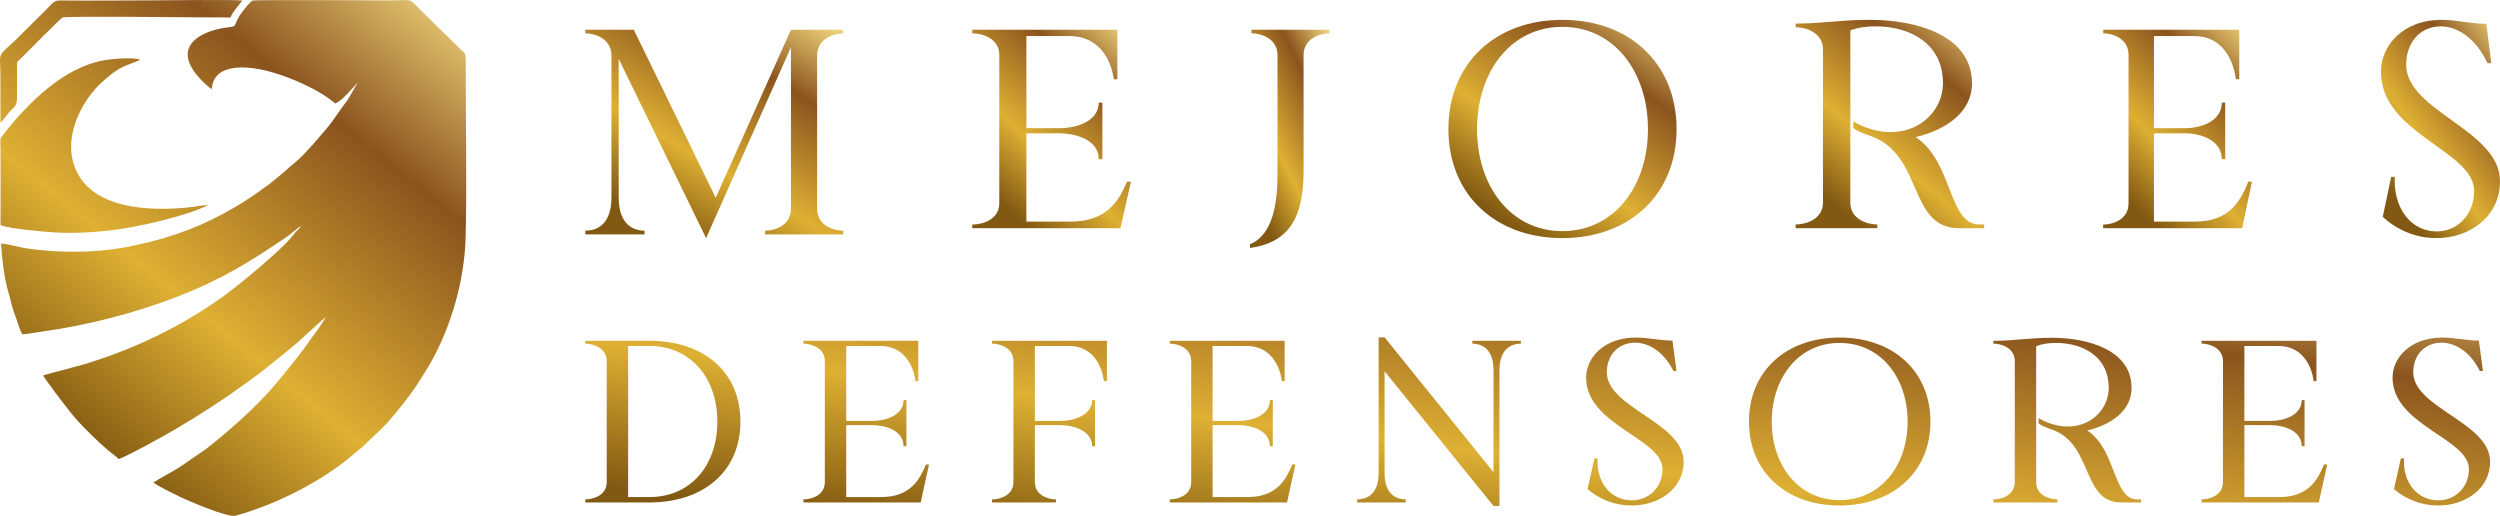 <svg xmlns="http://www.w3.org/2000/svg" width="252" height="52" viewBox="0 0 252 52" fill="none"><path fill-rule="evenodd" clip-rule="evenodd" d="M32.831 31.893C32.877 31.826 32.747 32.013 32.831 31.893V31.893ZM32.831 31.893C32.877 31.826 32.747 32.013 32.831 31.893V31.893ZM20.998 20.67C20.43 20.672 19.57 20.852 18.948 20.913C14.943 21.305 9.103 21.08 7.517 16.795C6.568 14.231 7.729 11.482 8.938 9.807C9.687 8.77 10.194 8.324 11.154 7.53C12.316 6.568 13.426 6.406 14.12 6.021C13.464 5.739 11.271 5.937 10.502 6.071C6.455 6.78 2.898 10.307 0.418 13.45C-0.077 14.076 0.049 13.949 0.05 14.991C0.054 17.555 0.074 20.127 0.055 22.69C0.995 23.063 4.233 23.346 5.466 23.424C7.389 23.545 9.519 23.416 11.33 23.2C13.872 22.895 18.795 21.785 20.998 20.669L20.998 20.67ZM0.047 12.369C0.334 12.121 0.693 11.57 0.969 11.263C1.396 10.786 1.721 10.694 1.712 9.884C1.705 9.179 1.713 8.47 1.714 7.765C1.715 7.411 1.716 7.057 1.712 6.703C1.708 6.17 1.721 6.251 2.03 5.966C2.152 5.853 6.095 1.847 6.303 1.769C6.811 1.581 21.287 1.789 23.243 1.76C23.383 1.261 24.149 0.467 24.422 0.058C23.821 -0.057 16.521 0.035 15.261 0.037C12.207 0.042 9.129 0.079 6.078 0.044C5.416 0.036 5.326 0.302 4.711 0.917L1.83 3.774C1.603 4 1.496 4.11 1.222 4.359C-0.348 5.779 0.042 5.399 0.045 7.765C0.048 9.299 0.053 10.835 0.047 12.369L0.047 12.369ZM21.344 8.985C21.55 6.134 25.334 6.644 27.67 7.354C29.423 7.888 31.615 8.835 33.109 9.901L33.809 10.431C34.324 10.174 34.694 9.777 35.04 9.429L36.098 8.281C35.788 8.716 35.19 9.914 34.836 10.351C34.338 10.968 33.626 12.12 33.077 12.768C32.226 13.772 30.987 15.252 30.087 16.076C30.024 16.133 30.054 16.104 29.988 16.163L29.726 16.401C29.716 16.409 29.702 16.42 29.691 16.428C29.043 16.92 28.993 17.065 28.482 17.465L27.112 18.588C26.946 18.702 26.761 18.824 26.599 18.947C25.349 19.891 24.061 20.706 22.472 21.56C19.372 23.227 16.199 24.276 12.389 24.967C9.435 25.502 5.968 25.486 2.913 25.073C2.035 24.955 0.971 24.624 0.105 24.535C0.182 26.019 0.455 28.209 0.844 29.444C1.078 30.188 1.177 30.914 1.466 31.628C1.739 32.301 1.919 33.102 2.244 33.698C2.841 33.674 3.712 33.489 4.334 33.405C8.806 32.802 13.773 31.5 17.905 29.895C22.307 28.186 25.222 26.384 28.947 23.846C29.441 23.51 29.857 23.06 30.351 22.769C30.181 23.077 29.877 23.247 29.494 23.763C28.485 25.121 23.824 28.957 22.287 30.034C17.998 33.036 13.532 35.185 8.448 36.73C8.017 36.862 4.405 37.801 4.373 37.835C4.101 37.661 6.866 41.354 7.763 42.346C8.712 43.395 9.789 44.431 10.856 45.358C11.129 45.595 11.8 46.066 11.952 46.277C12.899 45.959 16.873 43.743 17.691 43.257C20.031 41.864 22.131 40.547 24.345 38.938C25.153 38.352 26.024 37.761 26.854 37.08C27.917 36.208 29.555 34.956 30.502 34.054L32.826 31.946C32.446 32.753 31.635 33.715 31.112 34.476C30.06 36.006 28.495 37.87 27.359 39.201C25.816 41.01 22.751 43.745 20.682 45.317L18.167 47.047C17.274 47.623 16.336 48.075 15.466 48.629C15.812 48.953 17.418 49.726 17.992 50.008C18.875 50.442 22.942 52.204 23.753 51.98C27.911 50.831 32.766 48.383 35.975 45.493C36.174 45.315 36.343 45.234 36.529 45.05C37.202 44.383 38.372 43.344 39.001 42.657C39.856 41.723 41.356 39.84 42.04 38.771C42.566 37.948 43.062 37.2 43.559 36.295C45.425 32.896 46.822 28.381 46.935 23.901C47.084 18.039 46.926 12.082 46.948 6.208C46.952 5.207 46.836 5.381 46.296 4.842L42.327 0.952C41.114 -0.256 41.722 0.044 39.243 0.04C38.661 0.039 25.711 -0.04 25.465 0.059C25.252 0.143 24.647 0.891 24.494 1.091C23.448 2.459 23.995 2.63 23.207 2.725C22.924 2.759 22.627 2.802 22.344 2.855C20.205 3.257 17.937 4.519 19.373 6.901C19.704 7.45 19.887 7.604 20.246 8.025C20.401 8.207 21.087 8.845 21.344 8.985H21.344Z" fill="url(#paint0_linear_204_429)"></path><path d="M59 3.363C59.939 3.363 61.634 3.871 61.634 5.609V19.902C61.634 22.838 59.939 23.253 59 23.253V23.627H64.969V23.253C64.06 23.253 62.365 22.838 62.365 19.902V5.935L71.176 24L79.727 4.768V21.044C79.727 22.776 78.026 23.253 77.118 23.253V23.627H85V23.253C84.066 23.253 82.366 22.776 82.366 21.044V5.609C82.366 3.871 84.067 3.363 85 3.363V3H79.727L72.145 19.934L63.888 3H59.001V3.363H59Z" fill="url(#paint1_linear_204_429)"></path><path d="M98 3V3.357C98.967 3.357 100.727 3.85 100.727 5.534V20.491C100.727 22.175 98.966 22.638 98 22.638V23H112.939L114 18.309H113.606C112.844 20.074 111.694 22.336 107.911 22.336H103.46V13.438H106.728C108.635 13.438 110.753 14.192 110.753 16.047H111.121V10.34H110.753C110.753 12.171 108.636 12.925 106.728 12.925H103.46V3.634H107.758C111.904 3.634 112.266 7.987 112.266 7.987H112.634V3H98.001H98Z" fill="url(#paint2_linear_204_429)"></path><path d="M126 25C129.94 24.44 131.401 21.946 131.401 17.217V5.56C131.401 3.855 133.095 3.356 134 3.356V3H126.147V3.356C127.078 3.356 128.771 3.855 128.771 5.56V17.599C128.771 20.505 128.306 23.677 126 24.618V25Z" fill="url(#paint3_linear_204_429)"></path><path d="M157.484 2C150.697 2 146 6.418 146 13.016C146 19.581 150.697 24 157.484 24C164.273 24 169 19.582 169 13.016C169 6.418 164.273 2 157.484 2ZM157.484 23.297C152.322 23.297 148.887 18.814 148.887 13.016C148.887 7.212 152.322 2.704 157.484 2.704C162.678 2.704 166.114 7.212 166.114 13.016C166.114 18.814 162.678 23.297 157.484 23.297Z" fill="url(#paint4_linear_204_429)"></path><path d="M198.78 8.394C198.78 3.52 193.096 2 188.536 2C185.564 1.99 183.787 2.379 181 2.379V2.742C181.977 2.742 183.754 3.25 183.754 4.987V20.413C183.754 22.149 181.976 22.626 181 22.626V23H189.237V22.626C188.292 22.626 186.515 22.149 186.515 20.413V3.068C187.156 2.798 188.075 2.653 189.056 2.653C192.639 2.653 195.85 4.473 195.85 8.362C195.85 12.1 191.599 14.957 186.822 12.251V12.909C187.125 13.205 187.863 13.469 188.627 13.734C193.891 15.647 192.331 23 197.469 23H200V22.626H199.512C196.37 22.626 196.858 16.274 193.095 13.822C196.157 13.085 198.779 11.322 198.779 8.393L198.78 8.394Z" fill="url(#paint5_linear_204_429)"></path><path d="M212 3V3.357C212.906 3.357 214.556 3.85 214.556 5.534V20.491C214.556 22.175 212.906 22.638 212 22.638V23H226.005L227 18.309H226.631C225.916 20.074 224.838 22.336 221.291 22.336H217.118V13.438H220.182C221.97 13.438 223.956 14.192 223.956 16.047H224.301V10.34H223.956C223.956 12.171 221.971 12.925 220.182 12.925H217.118V3.634H221.147C225.034 3.634 225.374 7.987 225.374 7.987H225.719V3H212H212Z" fill="url(#paint6_linear_204_429)"></path><path d="M242.544 6.523C242.544 4.283 243.947 2.656 246.03 2.656C247.667 2.656 249.541 3.792 250.743 6.373H251.123L250.626 2.4C249.071 2.4 247.637 2 246.147 2C242.194 1.984 240 4.618 240 7.232C240 13.498 249.395 15.189 249.395 19.242C249.395 21.669 247.667 23.327 245.645 23.327C242.944 23.327 241.394 20.933 241.394 18.32V17.829H241.029L240.183 21.855C241.657 23.236 243.649 24.026 245.64 23.999C248.868 23.999 252 21.887 252 18.261C252 13.099 242.544 11.227 242.544 6.523L242.544 6.523Z" fill="url(#paint7_linear_204_429)"></path><path d="M74.633 42.5C74.633 37.424 70.868 34.354 65.474 34.354H65.45H59V34.638C59.767 34.638 61.158 35.039 61.158 36.408V48.592C61.158 49.961 59.767 50.339 59 50.339V50.646H65.474C70.868 50.646 74.633 47.553 74.633 42.5ZM72.307 42.5C72.307 46.962 69.574 50.103 65.474 50.103H63.316V34.874H65.474C69.574 34.874 72.307 38.038 72.307 42.5ZM80.984 34.354V34.638C81.751 34.638 83.142 35.039 83.142 36.408V48.592C83.142 49.961 81.751 50.339 80.984 50.339V50.646H92.805L93.644 46.821H93.332C92.733 48.261 91.821 50.103 88.825 50.103H85.3V42.854H87.889C89.4 42.854 91.078 43.468 91.078 44.979H91.366V40.328H91.078C91.078 41.815 89.4 42.429 87.889 42.429H85.3V34.874H88.704C91.99 34.874 92.277 38.415 92.277 38.415H92.565V34.354H80.984ZM106.902 42.854C108.293 42.854 110.091 43.468 110.091 44.979H110.379V40.328H110.091C110.091 41.815 108.293 42.429 106.902 42.429H104.313V34.874H107.718C111.002 34.874 111.266 38.415 111.266 38.415H111.578V34.354H99.997V34.638C100.764 34.638 102.155 35.039 102.155 36.408V48.592C102.155 49.961 100.764 50.339 99.997 50.339V50.646H106.447V50.339C105.703 50.339 104.313 49.961 104.313 48.592V42.854H106.902ZM117.914 34.354V34.638C118.682 34.638 120.072 35.039 120.072 36.408V48.592C120.072 49.961 118.682 50.339 117.914 50.339V50.646H129.735L130.574 46.821H130.262C129.663 48.261 128.752 50.103 125.755 50.103H122.23V42.854H124.82C126.33 42.854 128.008 43.468 128.008 44.979H128.297V40.328H128.008C128.008 41.815 126.33 42.429 124.82 42.429H122.23V34.874H125.635C128.92 34.874 129.207 38.415 129.207 38.415H129.495V34.354H117.914ZM139.565 37.424L150.546 51H151.146V37.306C151.146 34.992 152.537 34.638 153.303 34.638V34.354H148.412V34.638C149.156 34.638 150.546 34.992 150.546 37.306V47.6L139.565 34H138.965V47.694C138.965 50.008 137.575 50.339 136.807 50.339V50.646H141.699V50.339C140.955 50.339 139.565 50.008 139.565 47.694V37.424ZM161.968 37.518C161.968 35.794 163.118 34.543 164.821 34.543C166.164 34.543 167.698 35.417 168.681 37.4H168.993L168.585 34.331C167.315 34.331 166.139 34.024 164.917 34.024C161.68 34.024 159.882 36.054 159.882 38.061C159.882 42.878 167.578 44.176 167.578 47.293C167.578 49.158 166.164 50.433 164.509 50.433C162.303 50.433 161.032 48.592 161.032 46.585V46.207H160.721L160.026 49.3C161.248 50.362 162.878 50.976 164.509 50.953C167.147 50.953 169.712 49.324 169.712 46.538C169.712 42.571 161.968 41.131 161.968 37.518ZM185.43 34.024C180.035 34.024 176.295 37.424 176.295 42.5C176.295 47.553 180.035 50.953 185.43 50.953C190.825 50.953 194.589 47.553 194.589 42.5C194.589 37.424 190.825 34.024 185.43 34.024ZM185.43 50.41C181.329 50.41 178.596 46.962 178.596 42.5C178.596 38.038 181.329 34.567 185.43 34.567C189.554 34.567 192.287 38.038 192.287 42.5C192.287 46.962 189.554 50.41 185.43 50.41ZM214.862 39.1C214.862 35.251 210.402 34.047 206.829 34.047C204.504 34.047 203.113 34.354 200.931 34.354V34.638C201.698 34.638 203.089 35.039 203.089 36.408V48.592C203.089 49.961 201.698 50.339 200.931 50.339V50.646H207.381V50.339C206.637 50.339 205.247 49.961 205.247 48.592V34.897C205.75 34.685 206.47 34.567 207.237 34.567C210.043 34.567 212.56 36.007 212.56 39.076C212.56 42.028 209.227 44.294 205.487 42.146V42.665C205.727 42.901 206.302 43.114 206.901 43.326C211.026 44.837 209.802 50.646 213.831 50.646H215.821V50.339H215.438C212.968 50.339 213.351 45.333 210.402 43.397C212.8 42.807 214.862 41.414 214.862 39.1ZM221.917 34.354V34.638C222.684 34.638 224.074 35.039 224.074 36.408V48.592C224.074 49.961 222.684 50.339 221.917 50.339V50.646H233.737L234.577 46.821H234.265C233.665 48.261 232.754 50.103 229.757 50.103H226.233V42.854H228.822C230.333 42.854 232.011 43.468 232.011 44.979H232.299V40.328H232.011C232.011 41.815 230.333 42.429 228.822 42.429H226.233V34.874H229.637C232.922 34.874 233.21 38.415 233.21 38.415H233.498V34.354H221.917ZM243.255 37.518C243.255 35.794 244.406 34.543 246.109 34.543C247.452 34.543 248.986 35.417 249.969 37.4H250.281L249.873 34.331C248.602 34.331 247.427 34.024 246.205 34.024C242.968 34.024 241.169 36.054 241.169 38.061C241.169 42.878 248.866 44.176 248.866 47.293C248.866 49.158 247.452 50.433 245.797 50.433C243.591 50.433 242.32 48.592 242.32 46.585V46.207H242.009L241.313 49.3C242.536 50.362 244.167 50.976 245.797 50.953C248.435 50.953 251 49.324 251 46.538C251 42.571 243.255 41.131 243.255 37.518Z" fill="url(#paint8_linear_204_429)"></path><defs><linearGradient id="paint0_linear_204_429" x1="6.538" y1="43.545" x2="44.013" y2="-2.406" gradientUnits="userSpaceOnUse"><stop stop-color="#825912"></stop><stop offset="0.302" stop-color="#DEB033"></stop><stop offset="0.702" stop-color="#8B541E"></stop><stop offset="1" stop-color="#F1D67D"></stop></linearGradient><linearGradient id="paint1_linear_204_429" x1="62.617" y1="20.586" x2="76.199" y2="-2.228" gradientUnits="userSpaceOnUse"><stop stop-color="#825912"></stop><stop offset="0.302" stop-color="#DEB033"></stop><stop offset="0.702" stop-color="#8B541E"></stop><stop offset="1" stop-color="#F1D67D"></stop></linearGradient><linearGradient id="paint2_linear_204_429" x1="100.226" y1="19.748" x2="114.891" y2="3.832" gradientUnits="userSpaceOnUse"><stop stop-color="#825912"></stop><stop offset="0.302" stop-color="#DEB033"></stop><stop offset="0.702" stop-color="#8B541E"></stop><stop offset="1" stop-color="#F1D67D"></stop></linearGradient><linearGradient id="paint3_linear_204_429" x1="127.113" y1="21.423" x2="139.956" y2="15.088" gradientUnits="userSpaceOnUse"><stop stop-color="#825912"></stop><stop offset="0.302" stop-color="#DEB033"></stop><stop offset="0.702" stop-color="#8B541E"></stop><stop offset="1" stop-color="#F1D67D"></stop></linearGradient><linearGradient id="paint4_linear_204_429" x1="149.2" y1="20.423" x2="164.445" y2="-1.199" gradientUnits="userSpaceOnUse"><stop stop-color="#825912"></stop><stop offset="0.302" stop-color="#DEB033"></stop><stop offset="0.702" stop-color="#8B541E"></stop><stop offset="1" stop-color="#F1D67D"></stop></linearGradient><linearGradient id="paint5_linear_204_429" x1="183.643" y1="19.586" x2="198.774" y2="1.013" gradientUnits="userSpaceOnUse"><stop stop-color="#825912"></stop><stop offset="0.302" stop-color="#DEB033"></stop><stop offset="0.702" stop-color="#8B541E"></stop><stop offset="1" stop-color="#F1D67D"></stop></linearGradient><linearGradient id="paint6_linear_204_429" x1="214.086" y1="19.748" x2="228.798" y2="4.779" gradientUnits="userSpaceOnUse"><stop stop-color="#825912"></stop><stop offset="0.302" stop-color="#DEB033"></stop><stop offset="0.702" stop-color="#8B541E"></stop><stop offset="1" stop-color="#F1D67D"></stop></linearGradient><linearGradient id="paint7_linear_204_429" x1="241.67" y1="20.423" x2="257.148" y2="8.97" gradientUnits="userSpaceOnUse"><stop stop-color="#825912"></stop><stop offset="0.302" stop-color="#DEB033"></stop><stop offset="0.702" stop-color="#8B541E"></stop><stop offset="1" stop-color="#F1D67D"></stop></linearGradient><linearGradient id="paint8_linear_204_429" x1="85.644" y1="52.109" x2="91.495" y2="4.961" gradientUnits="userSpaceOnUse"><stop stop-color="#825912"></stop><stop offset="0.302" stop-color="#DEB033"></stop><stop offset="0.702" stop-color="#8B541E"></stop><stop offset="1" stop-color="#F1D67D"></stop></linearGradient></defs></svg>